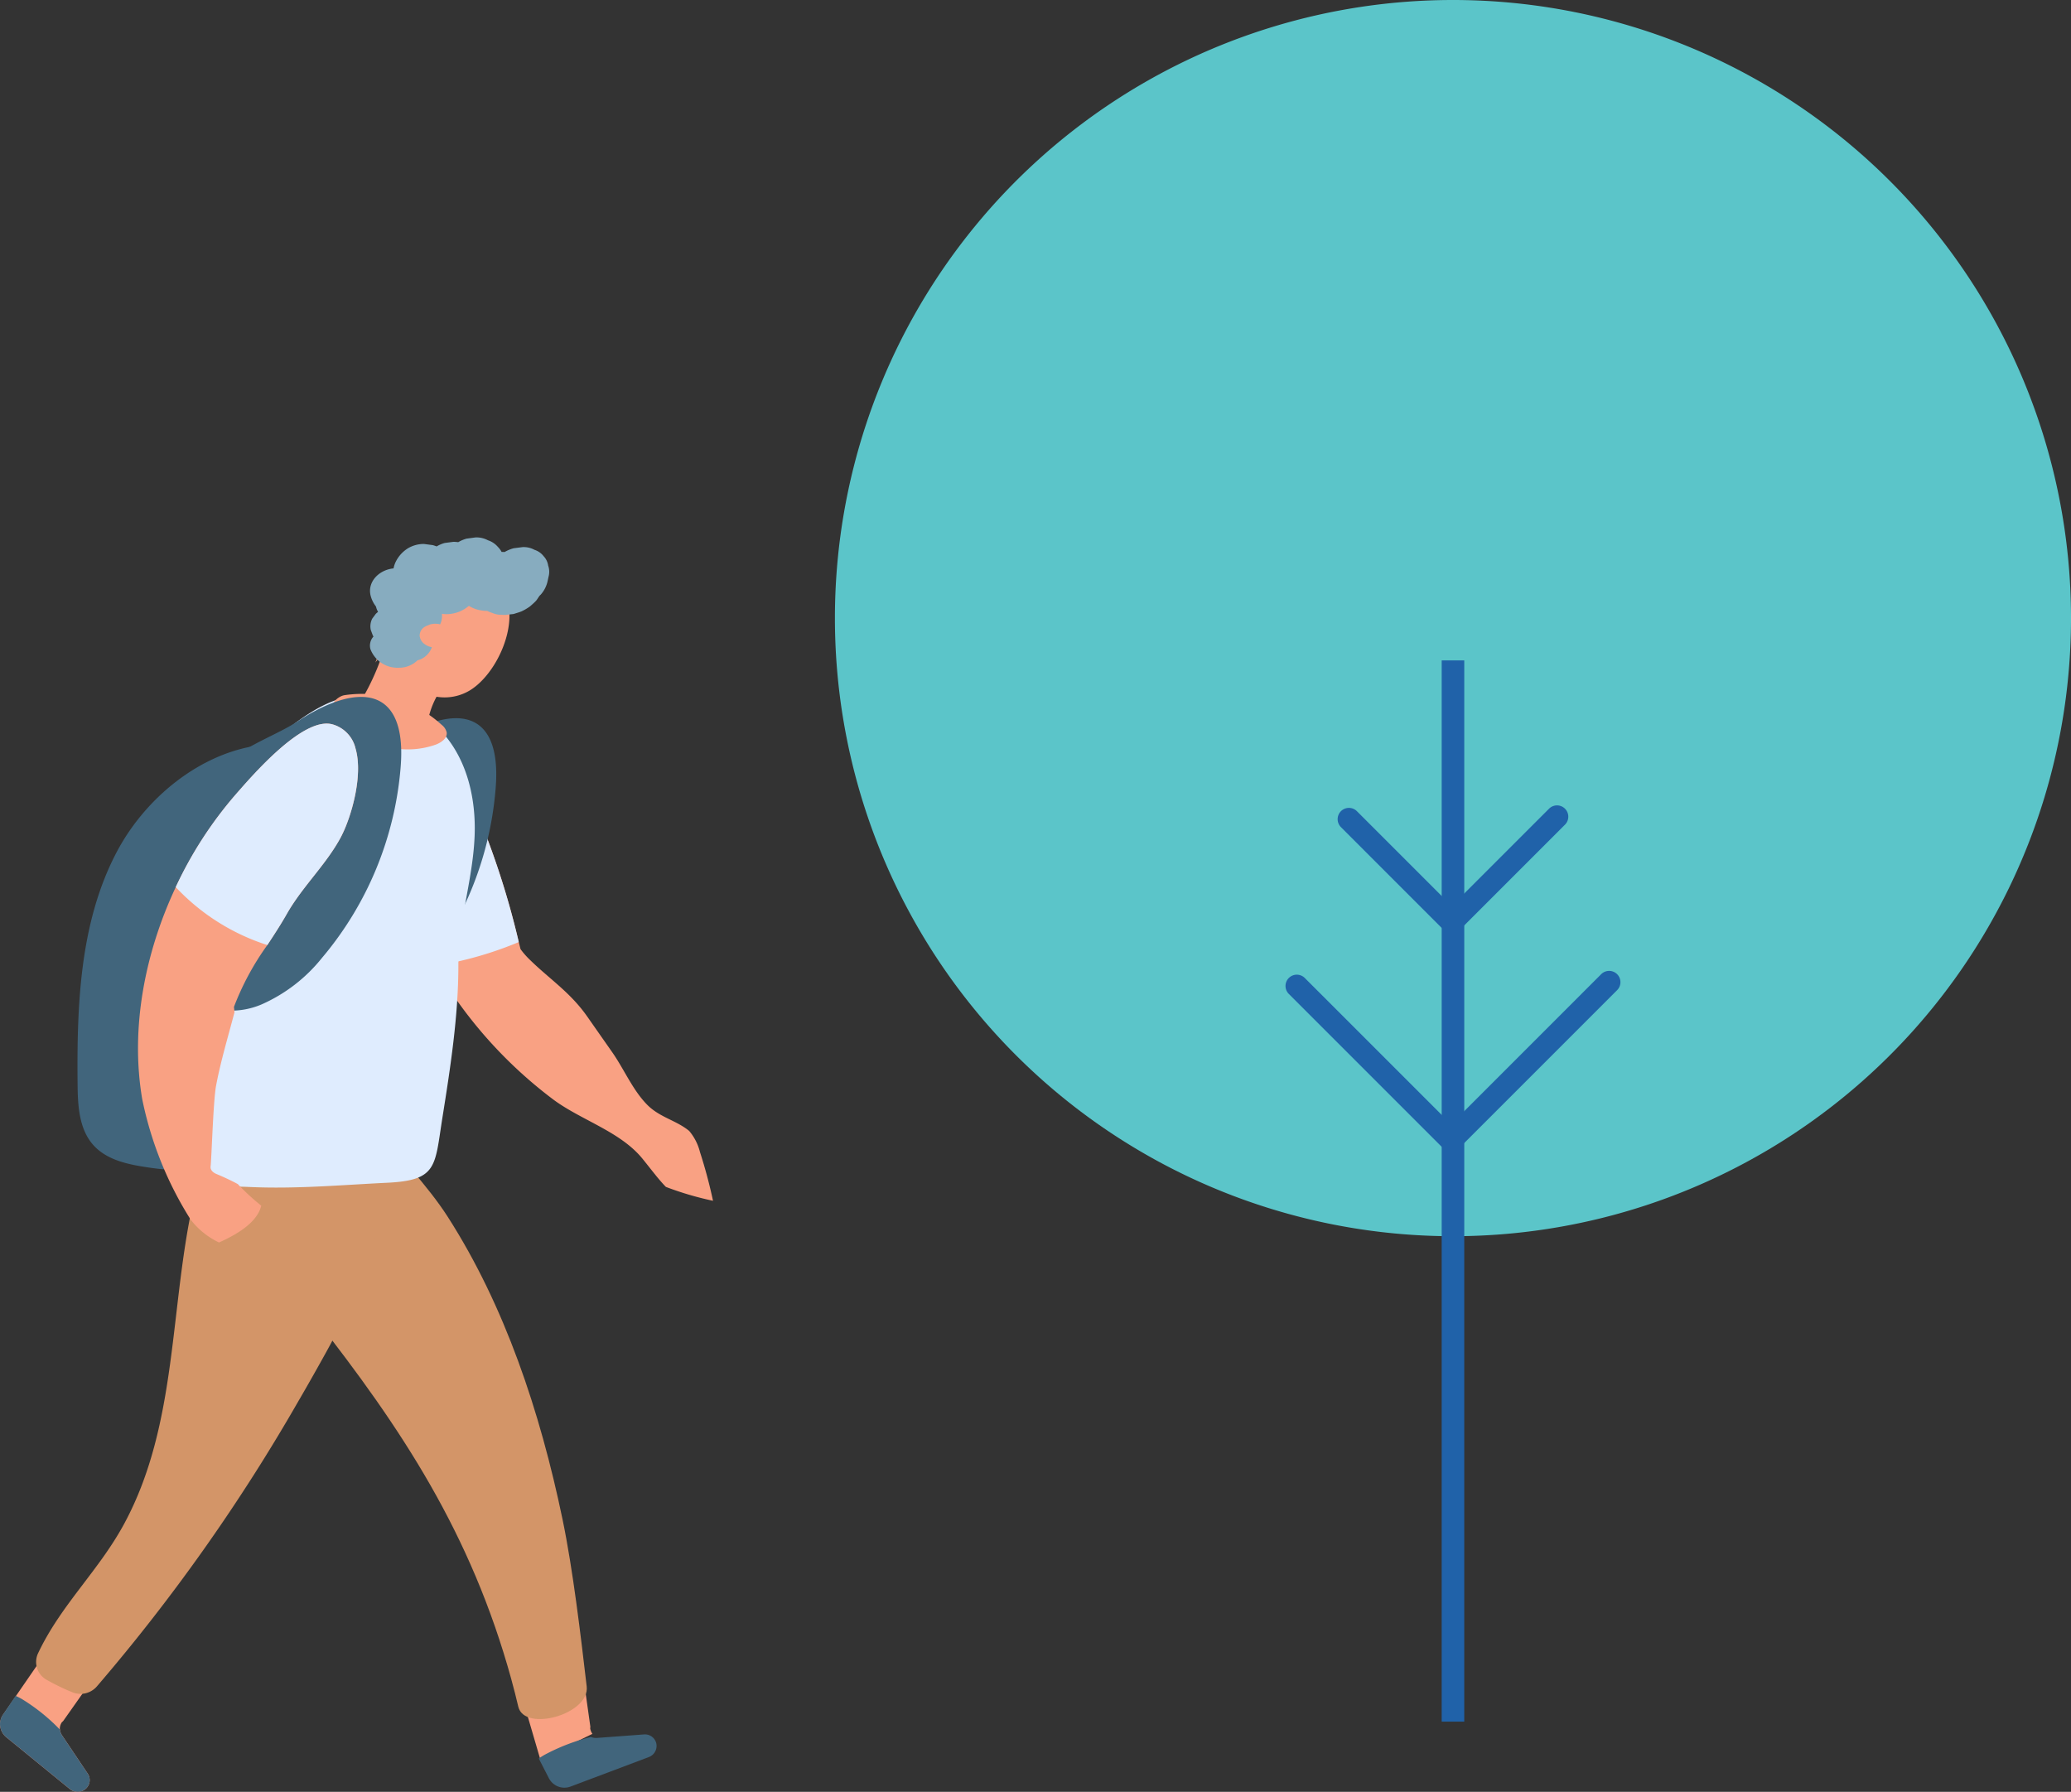 <svg xmlns="http://www.w3.org/2000/svg" xmlns:xlink="http://www.w3.org/1999/xlink" width="277.393" height="239.978" viewBox="0 0 277.393 239.978">
  <rect x="0" y="0" width="277.393" height="239.978" fill="#333333" stroke="none"/>
  <defs>
    <clipPath id="clip-path">
      <rect id="사각형_24332" data-name="사각형 24332" width="165.563" height="230.58" fill="none"/>
    </clipPath>
    <clipPath id="clip-path-2">
      <rect id="사각형_24456" data-name="사각형 24456" width="95.504" height="167.999" fill="none"/>
    </clipPath>
  </defs>
  <g id="그룹_10200" data-name="그룹 10200" transform="translate(-1032.605 -3735.021)">
    <g id="그룹_9915" data-name="그룹 9915" transform="translate(1144.436 3735.021)">
      <g id="그룹_9914" data-name="그룹 9914" clip-path="url(#clip-path)">
        <path id="패스_12014" data-name="패스 12014" d="M165.563,82.781A82.782,82.782,0,1,1,82.781,0a82.782,82.782,0,0,1,82.782,82.781" fill="#5bc5c9"/>
        <rect id="사각형_24331" data-name="사각형 24331" width="3.023" height="142.129" transform="translate(81.271 88.451)" fill="#2062a9"/>
        <path id="패스_12015" data-name="패스 12015" d="M101.813,195.77a1.506,1.506,0,0,1-1.069-.443L80.08,174.664a1.511,1.511,0,1,1,2.137-2.137l19.6,19.593,20.1-20.1a1.511,1.511,0,1,1,2.137,2.137l-21.168,21.167a1.506,1.506,0,0,1-1.069.443" transform="translate(-19.284 -41.547)" fill="#2062a9"/>
        <path id="패스_12016" data-name="패스 12016" d="M104.128,159.455a1.507,1.507,0,0,1-1.069-.443L89.293,145.243a1.511,1.511,0,0,1,2.137-2.137l12.7,12.7,13.035-13.034a1.511,1.511,0,1,1,2.137,2.137l-14.1,14.1a1.507,1.507,0,0,1-1.069.443" transform="translate(-21.515 -34.464)" fill="#2062a9"/>
      </g>
    </g>
    <g id="그룹_10063" data-name="그룹 10063" transform="translate(1032.605 3807)">
      <g id="그룹_10062" data-name="그룹 10062" clip-path="url(#clip-path-2)">
        <path id="패스_16719" data-name="패스 16719" d="M127.963,105.075a66.263,66.263,0,0,0-1.747-6.527,7.022,7.022,0,0,0-1.442-2.827c-1.75-1.443-3.977-1.81-5.664-3.545-1.933-1.985-3.064-4.735-4.641-6.989q-1.677-2.393-3.353-4.789c-2.337-3.338-5.164-5.08-7.913-7.827a10.356,10.356,0,0,1-1.025-1.206c-.058-.239-.119-.481-.179-.721-.017-.074-.037-.147-.056-.22a110.687,110.687,0,0,0-4.927-15.692,57.633,57.633,0,0,0-4.326-8.5A11.528,11.528,0,0,0,89.876,42.9a9.866,9.866,0,0,0-1.548-.938,4.885,4.885,0,0,0-1.377-.455c-2.182-.352-3.254,1.508-3.718,3.864a22.225,22.225,0,0,0-.106,6.733,58.814,58.814,0,0,0,6.309,19.281q.6,1.129,1.241,2.231a61.816,61.816,0,0,0,3.636,5.526,59.89,59.89,0,0,0,12.2,12.328c3.714,2.788,9.011,4.3,11.993,7.958,1.2,1.475,2.121,2.735,3.144,3.786a42.574,42.574,0,0,0,6.313,1.859" transform="translate(-32.46 -16.232)" fill="#f9a183"/>
        <path id="패스_16720" data-name="패스 16720" d="M101.943,70.424a48.694,48.694,0,0,1-11.264,3.194q-.644-1.1-1.241-2.232a58.811,58.811,0,0,1-6.309-19.28,22.225,22.225,0,0,1,.106-6.733c.464-2.356,1.536-4.217,3.718-3.864a4.895,4.895,0,0,1,1.377.455,9.864,9.864,0,0,1,1.547.938,11.528,11.528,0,0,1,2.814,3.332,57.7,57.7,0,0,1,4.327,8.5,110.763,110.763,0,0,1,4.926,15.692" transform="translate(-32.46 -16.232)" fill="#dfecfe"/>
        <path id="패스_16721" data-name="패스 16721" d="M90.233,49.241c.923-10.888-5.638-11.563-13.87-6.137-3.685,2.429-11.252,4.586-11.113,9,1.775-3.069,5.167-1.649,8.377-3.155,9.812-4.6,7.122,2.712,4.4,7.776A66.7,66.7,0,0,1,62.575,75.985c-.929.789-1.995,1.974-1.532,3.163a2.424,2.424,0,0,0,.976,1.069,10.389,10.389,0,0,0,9.593.748,21.443,21.443,0,0,0,8.083-6.222,45.164,45.164,0,0,0,10.539-25.5" transform="translate(-23.851 -15.573)" fill="#41657c"/>
        <path id="패스_16722" data-name="패스 16722" d="M47.937,45.208c-10.273-2.368-20.863,4.827-25.72,14.184s-5.249,20.331-5.151,30.872c.027,2.883.182,6.036,2.1,8.19,1.846,2.076,4.817,2.645,7.566,3.039,1.919.275,3.966.506,5.722-.317,2.227-1.044,3.391-3.481,4.326-5.756a150.962,150.962,0,0,0,11.2-51.766Z" transform="translate(-6.676 -17.088)" fill="#41657c"/>
        <path id="패스_16723" data-name="패스 16723" d="M116.294,256.322c0,.024.009.047.013.071,2.262-1.3,4.592-2.466,6.938-3.6a1.732,1.732,0,0,1-.284-.644c-.037-.111.019-.233,0-.352l-2.155-15.34-7.383,10.622-1.294-4.994Z" transform="translate(-43.894 -92.559)" fill="#f9a183"/>
        <path id="패스_16724" data-name="패스 16724" d="M118.587,266.656l1.364,2.657a2.341,2.341,0,0,0,2.921,1.086l10.438-3.933c.049-.019.1-.041.148-.065a1.592,1.592,0,0,0,.842-1.88,1.565,1.565,0,0,0-1.627-1.094l-6.269.467a1.887,1.887,0,0,1-.837-.125,26.734,26.734,0,0,0-5.813,2.183,8.572,8.572,0,0,0-1.166.7" transform="translate(-46.421 -103.116)" fill="#41657c"/>
        <path id="패스_16725" data-name="패스 16725" d="M87.17,192.1q.493,1.792.923,3.624c.814,3.464,9.6,1.017,9.162-2.707-.8-6.848-1.84-15.662-3.234-22.369-3.009-14.47-7.749-28.626-15.359-40.5-2.833-4.42-6.515-7.892-9.41-12.214-2.268-3.387-4.223-11.227-6.477-13.654-3.6-3.875-5.482-6.44-10.822-1.869-11.133,9.529,2.386,32.961,8.866,41.228,11.552,14.739,20.949,28.814,26.352,48.46" transform="translate(-18.673 -39.134)" fill="#d39568"/>
        <path id="패스_16726" data-name="패스 16726" d="M81.1,25.27a32.325,32.325,0,0,1-4.7,9.12,1,1,0,0,0-.284.833c.1.305.452.432.761.511a29.764,29.764,0,0,0,10.031.8,11.083,11.083,0,0,1,3.38-7.97,19.692,19.692,0,0,0-9.868-2.835l-.351.909Z" transform="translate(-29.788 -9.892)" fill="#f9a183"/>
        <path id="패스_16727" data-name="패스 16727" d="M5.851,246.125l-3.712,5.388L.423,254a2.256,2.256,0,0,0,.437,3.037l8.519,6.947c.041.033.083.063.127.092a1.64,1.64,0,0,0,2.072-.225,1.54,1.54,0,0,0,.185-1.939l-3.438-5.126a1.791,1.791,0,0,1-.293-.778,1.814,1.814,0,0,1-.012-.207,1.648,1.648,0,0,1,.226-.7c.047-.108.172-.164.242-.263l3.242-4.6Z" transform="translate(-0.009 -96.345)" fill="#f9a183"/>
        <path id="패스_16728" data-name="패스 16728" d="M2.1,254.941l-1.7,2.5a2.263,2.263,0,0,0,.446,3.042l8.523,6.95c.041.033.085.065.128.094a1.642,1.642,0,0,0,2.073-.224,1.54,1.54,0,0,0,.186-1.939l-3.438-5.125a1.783,1.783,0,0,1-.293-.778,25.594,25.594,0,0,0-4.74-3.874,8.326,8.326,0,0,0-1.187-.644" transform="translate(0 -99.796)" fill="#41657c"/>
        <path id="패스_16729" data-name="패스 16729" d="M43.241,167.252a247.894,247.894,0,0,1-27.154,38.49,2.9,2.9,0,0,1-3.267.793,30.8,30.8,0,0,1-3.474-1.682A2.73,2.73,0,0,1,8.211,201.3c3.081-6.529,8.195-11.1,11.605-17.473,7.148-13.355,5.975-28.973,9.29-43.512,1.709-7.5,7.063-4.974,13.418-4.721,2.336.092,12.755,1.113,12.705-3.1.119,9.992-3.573,19.678-8.4,28.426q-1.767,3.2-3.585,6.335" transform="translate(-3.11 -51.863)" fill="#d39568"/>
        <path id="패스_16730" data-name="패스 16730" d="M76.738,65.3a36.526,36.526,0,0,0-.475,5.59c.013,6.766-1.066,13.755-2.131,20.422-1.041,6.524-.624,8.416-7.368,8.746-6.211.3-12.278.857-18.517.567-2.335-.107-4.627-.041-6.768-.121-5.265-.2-2.534-8.988-2.993-12.087a54.5,54.5,0,0,1,.5-17.636A62.118,62.118,0,0,1,45.06,53.106c2.441-4.658,5.333-11.7,9.6-14.792,5.146-3.731,8.334-4.089,12.689-2.824a14.68,14.68,0,0,1,7.037,4.555c3.112,3.66,4.235,8.685,4.057,13.486-.15,4.07-1.108,7.878-1.7,11.772" transform="translate(-14.869 -13.634)" fill="#dfecfe"/>
        <path id="패스_16731" data-name="패스 16731" d="M88.079,95A14.585,14.585,0,0,0,90.3,96.566l-4.739-1.424q1.262-.036,2.521-.138" transform="translate(-33.491 -37.189)" fill="#dfecfe"/>
        <path id="패스_16732" data-name="패스 16732" d="M73.52,36.295a11.3,11.3,0,0,0,13.5,4.923c.736-.284,1.56-.857,1.447-1.638a1.824,1.824,0,0,0-.662-1,15.864,15.864,0,0,0-13-3.984c-1.053.162-2.267,1.538-1.295,1.975Z" transform="translate(-28.638 -13.475)" fill="#f9a183"/>
        <path id="패스_16733" data-name="패스 16733" d="M90.736,22.813a6.738,6.738,0,0,0,1.347.911,6.56,6.56,0,0,0,6.028-.379c4.742-2.881,8.467-13.451,1.317-15.758a5.757,5.757,0,0,0-5.289.9,9.768,9.768,0,0,0-2.888,4.494,30.744,30.744,0,0,0-1.378,4.458c1.42,2.241-1.089,3.591.862,5.371" transform="translate(-35.181 -2.859)" fill="#f9a183"/>
        <path id="패스_16734" data-name="패스 16734" d="M105.3,3.794a2.305,2.305,0,0,0-.613-1.283,2.52,2.52,0,0,0-1.223-.853,3.018,3.018,0,0,0-1.61-.362l-1.173.15a5.018,5.018,0,0,0-1.222.507c-.131-.012-.263-.012-.4-.012a2.819,2.819,0,0,0-.5-.675A2.924,2.924,0,0,0,97.228.379,3.222,3.222,0,0,0,95.55,0L94.368.159a4.563,4.563,0,0,0-1.119.476A4.568,4.568,0,0,0,92.6.587L91.435.741a4.326,4.326,0,0,0-1.078.462,4.79,4.79,0,0,0-.525-.176L88.664.874a4.167,4.167,0,0,0-2.152.58,4.439,4.439,0,0,0-1.546,1.637,3.568,3.568,0,0,0-.38,1.054c-1.991.2-3.506,1.826-3.079,3.616a3.936,3.936,0,0,0,.71,1.468c.012.029.018.057.031.085a2.385,2.385,0,0,0,.265.658,2.151,2.151,0,0,0-.318.276l-.463.627a2.265,2.265,0,0,0-.2,1.5l.281.759c.026.046.057.089.086.134a1.807,1.807,0,0,0-.414,1.681,3.867,3.867,0,0,0,3.788,2.5,3.515,3.515,0,0,0,2.523-.993A2.759,2.759,0,0,0,89.717,14.7a2.3,2.3,0,0,1-1.011-.442,1.539,1.539,0,0,1-.622-1.1,1.359,1.359,0,0,1,.752-1.226,1.7,1.7,0,0,1,.379-.16,1.241,1.241,0,0,1,.415-.155,2.658,2.658,0,0,1,1.111,0c.029.007.055.016.083.024a2.53,2.53,0,0,0,.25-1.165l0-.1c0-.052-.005-.1-.008-.152a3.778,3.778,0,0,0,.753.048,4.651,4.651,0,0,0,2.858-1.112,4.222,4.222,0,0,0,1.412.568,5.768,5.768,0,0,0,1.066.115,2.8,2.8,0,0,0,.608.25,3.055,3.055,0,0,0,1.33.268c.1.007.206.012.311.013a1.017,1.017,0,0,0,.161,0l1.008-.111.041-.005c.027,0,.054-.009.081-.016s.053-.016.08-.024c.289-.091.708-.212.986-.333a6.964,6.964,0,0,0,.986-.569,1.313,1.313,0,0,0,.134-.1c.2-.172.576-.5.757-.7l.055-.061c.111-.132.279-.4.312-.452.01-.015.082-.11.156-.216l.137-.126a4,4,0,0,0,.917-1.786l.132-.614a2.481,2.481,0,0,0-.044-1.469" transform="translate(-31.873 0)" fill="#87acbf"/>
        <path id="패스_16735" data-name="패스 16735" d="M69.324,44.554c.923-10.888-5.639-11.563-13.87-6.137-3.685,2.429-11.252,4.586-11.113,9,1.775-3.069,5.167-1.649,8.376-3.155,9.812-4.6,7.122,2.712,4.4,7.776A66.686,66.686,0,0,1,41.665,71.3c-.929.789-1.995,1.974-1.532,3.163a2.424,2.424,0,0,0,.976,1.069,10.388,10.388,0,0,0,9.592.748,21.433,21.433,0,0,0,8.083-6.222,45.173,45.173,0,0,0,10.54-25.5" transform="translate(-15.666 -13.738)" fill="#41657c"/>
        <path id="패스_16736" data-name="패스 16736" d="M59.51,44.294a4.38,4.38,0,0,0-3.047-3.211c-3.944-1.147-10.788,6.858-13.032,9.417a53.115,53.115,0,0,0-8,12.371C31.4,71.452,29.3,81.566,30.932,91.228a48.125,48.125,0,0,0,6.511,16.2,10.546,10.546,0,0,0,3.78,3.035c2.1-.94,5.084-2.547,5.662-4.93a30,30,0,0,1-3.143-2.891c-.95-.515-1.933-.962-2.892-1.364-.386-.162-.811-.506-.753-.99.135-1.14.357-8.822.73-10.8.627-3.339,1.614-6.578,2.471-9.858-.023-.239-.046-.478-.072-.716A36.1,36.1,0,0,1,47.7,70.628c.9-1.363,1.79-2.728,2.586-4.131,2.127-3.759,5.35-6.684,7.318-10.431,1.282-2.44,2.986-8.1,1.908-11.772" transform="translate(-11.89 -16.038)" fill="#f9a183"/>
        <path id="패스_16737" data-name="패스 16737" d="M60.852,56.066c-1.968,3.747-5.191,6.672-7.318,10.431-.795,1.4-1.69,2.768-2.586,4.131a28.9,28.9,0,0,1-12.271-7.757,53.11,53.11,0,0,1,8-12.371c2.244-2.56,9.088-10.565,13.032-9.417a4.377,4.377,0,0,1,3.046,3.211c1.078,3.67-.626,9.332-1.908,11.772" transform="translate(-15.14 -16.038)" fill="#dfecfe"/>
      </g>
    </g>
  </g>
</svg>
